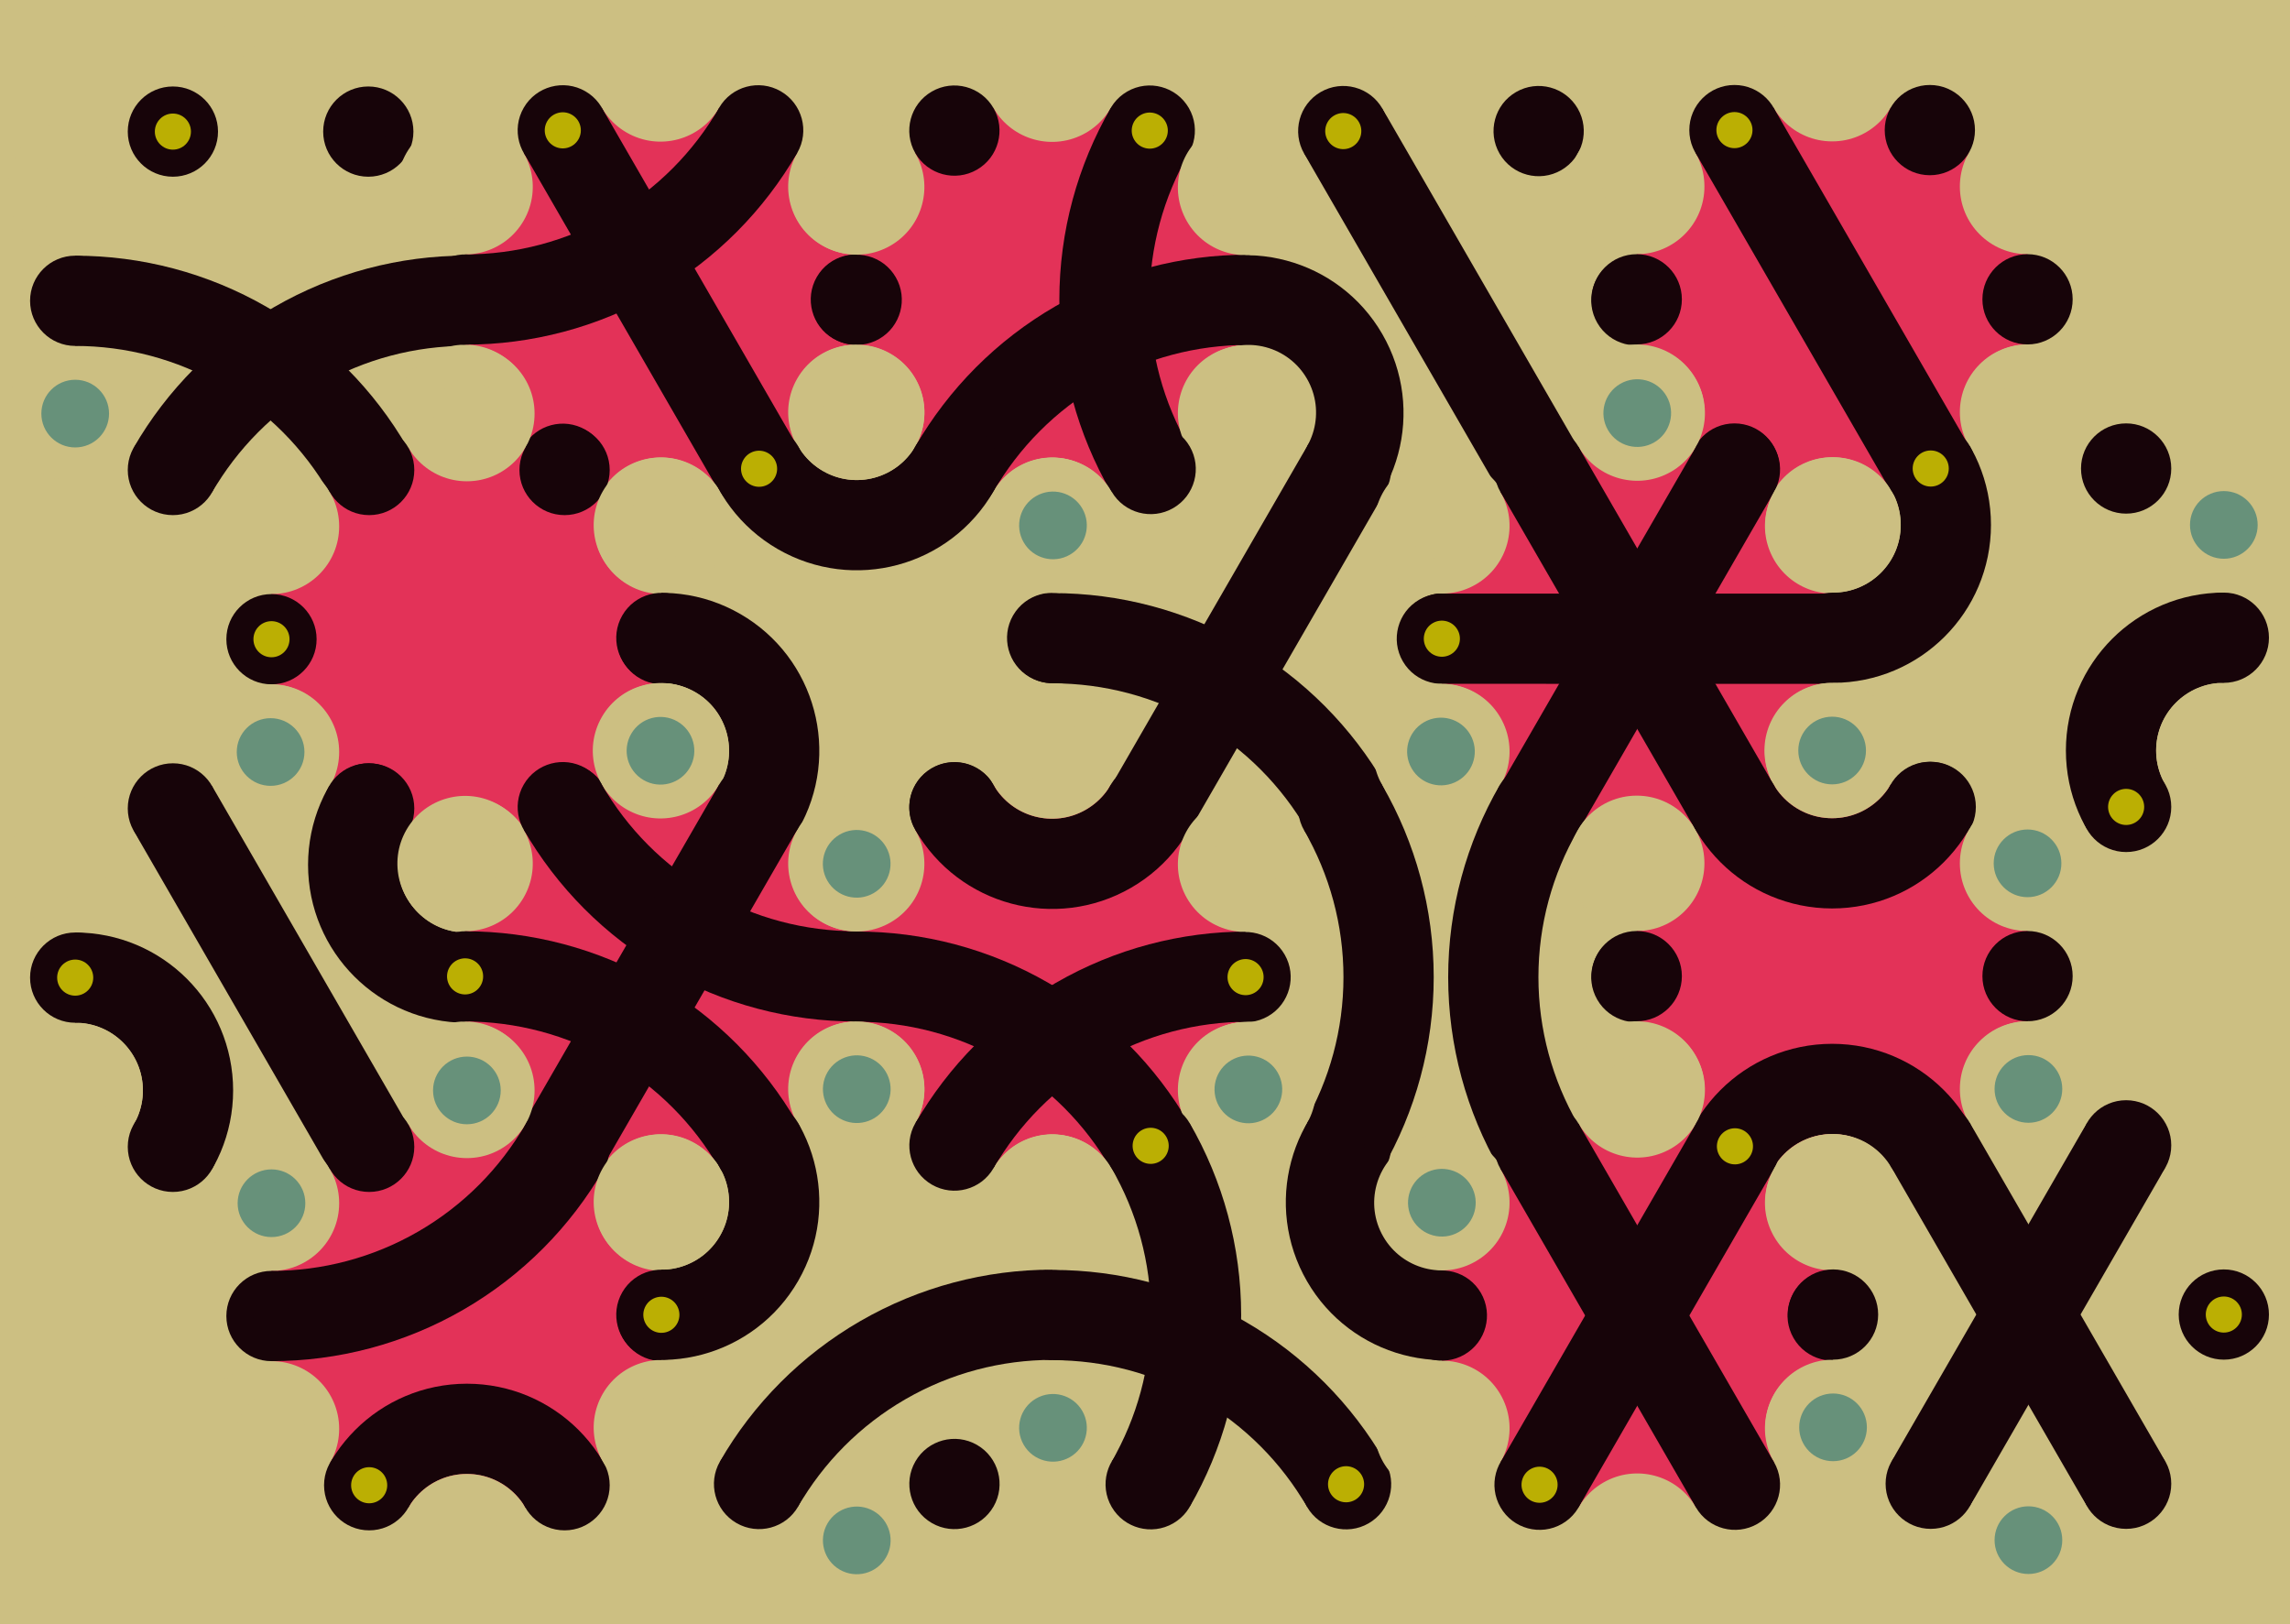 <svg xmlns='http://www.w3.org/2000/svg' width='1015' height='720'><rect width='100%' height='100%' fill='#ccbf82'/><g transform='translate(0,0)'><g transform='rotate(0 120 133)'><svg fill='none' stroke='none'><defs><clipPath id='hex-0-0'><polygon points='206.54,183.33 119.94,233.33 33.33,183.33 33.33,83.33 119.94,33.33 206.54,83.33'/></clipPath></defs><polygon points='206.54,183.33 119.94,233.33 33.33,183.33 33.33,83.33 119.94,33.33 206.54,83.33' fill='#ccbf82'/><circle r='133.335' cx='119.935' cy='133.335' fill='#ccbf82' clip-path='url(#hex-0-0)'/><g stroke='#170409' stroke-width='40' clip-path='url(#hex-0-0)'><g><circle cx='33.33' cy='283.34' stroke='#170409' r='150' fill='none'/></g><g><circle cx='206.54' cy='283.32' stroke='#170409' r='150' fill='none'/></g></g><circle cx='206.54' cy='183.33' r='30' fill='#ccbf82'/><circle cx='206.54' cy='183.33' r='15' fill='#ccbf82'/><circle cx='119.94' cy='233.33' r='30' fill='#ccbf82'/><circle cx='119.94' cy='233.33' r='15' fill='#ccbf82'/><circle cx='33.33' cy='183.33' r='30' fill='#ccbf82'/><circle cx='33.33' cy='183.33' r='15' fill='#67917a'/><circle cx='33.33' cy='83.33' r='30' fill='#ccbf82'/><circle cx='33.33' cy='83.33' r='15' fill='#ccbf82'/><circle cx='119.94' cy='33.33' r='30' fill='#ccbf82'/><circle cx='119.94' cy='33.33' r='15' fill='#ccbf82'/><circle cx='206.54' cy='83.33' r='30' fill='#ccbf82'/><circle cx='206.54' cy='83.33' r='15' fill='#67917a'/><circle cx='163.24' cy='208.33' r='20' fill='#170409'/><circle cx='163.24' cy='208.33' r='8' fill='#170409'/><circle cx='76.63' cy='208.33' r='20' fill='#170409'/><circle cx='76.63' cy='208.33' r='8' fill='#170409'/><circle cx='33.33' cy='133.33' r='20' fill='#170409'/><circle cx='33.33' cy='133.33' r='8' fill='#170409'/><circle cx='76.63' cy='58.33' r='20' fill='#170409'/><circle cx='76.63' cy='58.33' r='8' fill='#bbaf03'/><circle cx='163.24' cy='58.33' r='20' fill='#170409'/><circle cx='163.24' cy='58.33' r='8' fill='#170409'/><circle cx='206.54' cy='133.33' r='20' fill='#170409'/><circle cx='206.54' cy='133.33' r='8' fill='#170409'/></svg></g></g><g transform='translate(173,0)'><g transform='rotate(120 120 133)'><svg fill='none' stroke='none'><defs><clipPath id='hex-0-1'><polygon points='206.54,183.33 119.94,233.33 33.33,183.33 33.33,83.33 119.94,33.33 206.54,83.33'/></clipPath></defs><polygon points='206.54,183.33 119.94,233.33 33.33,183.33 33.33,83.33 119.94,33.33 206.54,83.33' fill='#ccbf82'/><circle r='133.335' cx='119.935' cy='133.335' fill='#e33258' clip-path='url(#hex-0-1)'/><g stroke='#170409' stroke-width='40' clip-path='url(#hex-0-1)'><g><circle cx='33.33' cy='283.34' stroke='#170409' r='150' fill='none'/></g><line x1='76.63' y1='208.33' x2='163.24' y2='58.33'/></g><circle cx='206.54' cy='183.33' r='30' fill='#ccbf82'/><circle cx='206.54' cy='183.33' r='15' fill='#67917a'/><circle cx='119.94' cy='233.33' r='30' fill='#ccbf82'/><circle cx='119.94' cy='233.33' r='15' fill='#ccbf82'/><circle cx='33.33' cy='183.33' r='30' fill='#ccbf82'/><circle cx='33.33' cy='183.33' r='15' fill='#ccbf82'/><circle cx='33.33' cy='83.33' r='30' fill='#ccbf82'/><circle cx='33.33' cy='83.33' r='15' fill='#ccbf82'/><circle cx='119.94' cy='33.33' r='30' fill='#ccbf82'/><circle cx='119.94' cy='33.33' r='15' fill='#67917a'/><circle cx='206.54' cy='83.33' r='30' fill='#ccbf82'/><circle cx='206.54' cy='83.33' r='15' fill='#ccbf82'/><circle cx='163.24' cy='208.33' r='20' fill='#170409'/><circle cx='163.24' cy='208.33' r='8' fill='#170409'/><circle cx='76.63' cy='208.33' r='20' fill='#170409'/><circle cx='76.63' cy='208.33' r='8' fill='#bbaf03'/><circle cx='33.33' cy='133.33' r='20' fill='#170409'/><circle cx='33.33' cy='133.33' r='8' fill='#170409'/><circle cx='76.63' cy='58.33' r='20' fill='#170409'/><circle cx='76.63' cy='58.33' r='8' fill='#170409'/><circle cx='163.24' cy='58.33' r='20' fill='#170409'/><circle cx='163.24' cy='58.33' r='8' fill='#170409'/><circle cx='206.54' cy='133.33' r='20' fill='#170409'/><circle cx='206.54' cy='133.33' r='8' fill='#bbaf03'/></svg></g></g><g transform='translate(346,0)'><g transform='rotate(240 120 133)'><svg fill='none' stroke='none'><defs><clipPath id='hex-0-2'><polygon points='206.54,183.33 119.94,233.33 33.33,183.33 33.33,83.33 119.94,33.33 206.54,83.33'/></clipPath></defs><polygon points='206.54,183.33 119.94,233.33 33.33,183.33 33.33,83.33 119.94,33.33 206.54,83.33' fill='#ccbf82'/><circle r='133.335' cx='119.935' cy='133.335' fill='#e33258' clip-path='url(#hex-0-2)'/><g stroke='#170409' stroke-width='40' clip-path='url(#hex-0-2)'><g><circle cx='33.33' cy='283.34' stroke='#170409' r='150' fill='none'/></g><g><circle cx='-53.28' cy='133.33' stroke='#170409' r='150' fill='none'/></g></g><circle cx='206.54' cy='183.33' r='30' fill='#ccbf82'/><circle cx='206.54' cy='183.33' r='15' fill='#ccbf82'/><circle cx='119.94' cy='233.33' r='30' fill='#ccbf82'/><circle cx='119.94' cy='233.33' r='15' fill='#ccbf82'/><circle cx='33.33' cy='183.33' r='30' fill='#ccbf82'/><circle cx='33.33' cy='183.33' r='15' fill='#67917a'/><circle cx='33.33' cy='83.33' r='30' fill='#ccbf82'/><circle cx='33.33' cy='83.33' r='15' fill='#ccbf82'/><circle cx='119.94' cy='33.33' r='30' fill='#ccbf82'/><circle cx='119.94' cy='33.33' r='15' fill='#ccbf82'/><circle cx='206.54' cy='83.33' r='30' fill='#ccbf82'/><circle cx='206.54' cy='83.33' r='15' fill='#ccbf82'/><circle cx='163.24' cy='208.33' r='20' fill='#170409'/><circle cx='163.24' cy='208.33' r='8' fill='#bbaf03'/><circle cx='76.63' cy='208.33' r='20' fill='#170409'/><circle cx='76.63' cy='208.33' r='8' fill='#170409'/><circle cx='33.33' cy='133.33' r='20' fill='#170409'/><circle cx='33.33' cy='133.33' r='8' fill='#170409'/><circle cx='76.63' cy='58.33' r='20' fill='#170409'/><circle cx='76.63' cy='58.33' r='8' fill='#bbaf03'/><circle cx='163.24' cy='58.33' r='20' fill='#170409'/><circle cx='163.24' cy='58.33' r='8' fill='#170409'/><circle cx='206.54' cy='133.33' r='20' fill='#170409'/><circle cx='206.54' cy='133.33' r='8' fill='#170409'/></svg></g></g><g transform='translate(519,0)'><g transform='rotate(60 120 133)'><svg fill='none' stroke='none'><defs><clipPath id='hex-0-3'><polygon points='206.54,183.33 119.94,233.33 33.33,183.33 33.33,83.33 119.94,33.33 206.54,83.33'/></clipPath></defs><polygon points='206.54,183.33 119.94,233.33 33.33,183.33 33.33,83.33 119.94,33.33 206.54,83.33' fill='#ccbf82'/><circle r='133.335' cx='119.935' cy='133.335' fill='#ccbf82' clip-path='url(#hex-0-3)'/><g stroke='#170409' stroke-width='40' clip-path='url(#hex-0-3)'><g><circle cx='119.94' cy='233.33' stroke='#170409' r='50' fill='none'/></g><line x1='33.33' y1='133.33' x2='206.54' y2='133.33'/></g><circle cx='206.54' cy='183.33' r='30' fill='#ccbf82'/><circle cx='206.54' cy='183.33' r='15' fill='#67917a'/><circle cx='119.94' cy='233.33' r='30' fill='#ccbf82'/><circle cx='119.94' cy='233.33' r='15' fill='#67917a'/><circle cx='33.33' cy='183.33' r='30' fill='#ccbf82'/><circle cx='33.33' cy='183.33' r='15' fill='#ccbf82'/><circle cx='33.33' cy='83.33' r='30' fill='#ccbf82'/><circle cx='33.33' cy='83.33' r='15' fill='#ccbf82'/><circle cx='119.94' cy='33.33' r='30' fill='#ccbf82'/><circle cx='119.94' cy='33.33' r='15' fill='#67917a'/><circle cx='206.54' cy='83.33' r='30' fill='#ccbf82'/><circle cx='206.54' cy='83.33' r='15' fill='#ccbf82'/><circle cx='163.24' cy='208.33' r='20' fill='#170409'/><circle cx='163.24' cy='208.33' r='8' fill='#170409'/><circle cx='76.63' cy='208.33' r='20' fill='#170409'/><circle cx='76.63' cy='208.33' r='8' fill='#170409'/><circle cx='33.33' cy='133.33' r='20' fill='#170409'/><circle cx='33.33' cy='133.33' r='8' fill='#bbaf03'/><circle cx='76.63' cy='58.33' r='20' fill='#170409'/><circle cx='76.63' cy='58.33' r='8' fill='#170409'/><circle cx='163.24' cy='58.33' r='20' fill='#170409'/><circle cx='163.24' cy='58.33' r='8' fill='#170409'/><circle cx='206.54' cy='133.33' r='20' fill='#170409'/><circle cx='206.54' cy='133.33' r='8' fill='#bbaf03'/></svg></g></g><g transform='translate(692,0)'><g transform='rotate(180 120 133)'><svg fill='none' stroke='none'><defs><clipPath id='hex-0-4'><polygon points='206.54,183.33 119.94,233.33 33.33,183.33 33.33,83.33 119.94,33.33 206.54,83.33'/></clipPath></defs><polygon points='206.54,183.33 119.94,233.33 33.33,183.33 33.33,83.33 119.94,33.33 206.54,83.33' fill='#ccbf82'/><circle r='133.335' cx='119.935' cy='133.335' fill='#e33258' clip-path='url(#hex-0-4)'/><g stroke='#170409' stroke-width='40' clip-path='url(#hex-0-4)'><line x1='163.24' y1='208.33' x2='76.63' y2='58.33'/></g><circle cx='206.54' cy='183.33' r='30' fill='#ccbf82'/><circle cx='206.54' cy='183.33' r='15' fill='#ccbf82'/><circle cx='119.94' cy='233.33' r='30' fill='#ccbf82'/><circle cx='119.94' cy='233.33' r='15' fill='#ccbf82'/><circle cx='33.33' cy='183.33' r='30' fill='#ccbf82'/><circle cx='33.33' cy='183.33' r='15' fill='#ccbf82'/><circle cx='33.33' cy='83.33' r='30' fill='#ccbf82'/><circle cx='33.33' cy='83.33' r='15' fill='#67917a'/><circle cx='119.94' cy='33.33' r='30' fill='#ccbf82'/><circle cx='119.94' cy='33.33' r='15' fill='#ccbf82'/><circle cx='206.54' cy='83.33' r='30' fill='#ccbf82'/><circle cx='206.54' cy='83.33' r='15' fill='#ccbf82'/><circle cx='163.24' cy='208.33' r='20' fill='#170409'/><circle cx='163.24' cy='208.33' r='8' fill='#bbaf03'/><circle cx='76.63' cy='208.33' r='20' fill='#170409'/><circle cx='76.63' cy='208.33' r='8' fill='#170409'/><circle cx='33.33' cy='133.33' r='20' fill='#170409'/><circle cx='33.33' cy='133.33' r='8' fill='#170409'/><circle cx='76.63' cy='58.33' r='20' fill='#170409'/><circle cx='76.63' cy='58.33' r='8' fill='#170409'/><circle cx='163.24' cy='58.33' r='20' fill='#170409'/><circle cx='163.24' cy='58.33' r='8' fill='#bbaf03'/><circle cx='206.54' cy='133.33' r='20' fill='#170409'/><circle cx='206.54' cy='133.33' r='8' fill='#170409'/></svg></g></g><g transform='translate(87,150)'><g transform='rotate(0 120 133)'><svg fill='none' stroke='none'><defs><clipPath id='hex-1-0'><polygon points='206.54,183.33 119.94,233.33 33.33,183.33 33.33,83.33 119.94,33.33 206.54,83.33'/></clipPath></defs><polygon points='206.54,183.33 119.94,233.33 33.33,183.33 33.33,83.33 119.94,33.33 206.54,83.33' fill='#ccbf82'/><circle r='133.335' cx='119.935' cy='133.335' fill='#e33258' clip-path='url(#hex-1-0)'/><circle cx='206.54' cy='183.33' r='30' fill='#ccbf82'/><circle cx='206.54' cy='183.33' r='15' fill='#ccbf82'/><circle cx='119.94' cy='233.33' r='30' fill='#ccbf82'/><circle cx='119.94' cy='233.33' r='15' fill='#67917a'/><circle cx='33.33' cy='183.33' r='30' fill='#ccbf82'/><circle cx='33.33' cy='183.33' r='15' fill='#ccbf82'/><circle cx='33.33' cy='83.33' r='30' fill='#ccbf82'/><circle cx='33.33' cy='83.33' r='15' fill='#ccbf82'/><circle cx='119.94' cy='33.33' r='30' fill='#ccbf82'/><circle cx='119.94' cy='33.33' r='15' fill='#ccbf82'/><circle cx='206.54' cy='83.33' r='30' fill='#ccbf82'/><circle cx='206.54' cy='83.33' r='15' fill='#67917a'/><circle cx='163.24' cy='208.33' r='20' fill='#170409'/><circle cx='163.24' cy='208.33' r='8' fill='#170409'/><circle cx='76.63' cy='208.33' r='20' fill='#170409'/><circle cx='76.63' cy='208.33' r='8' fill='#170409'/><circle cx='33.33' cy='133.33' r='20' fill='#170409'/><circle cx='33.33' cy='133.33' r='8' fill='#bbaf03'/><circle cx='76.63' cy='58.33' r='20' fill='#170409'/><circle cx='76.63' cy='58.33' r='8' fill='#170409'/><circle cx='163.24' cy='58.33' r='20' fill='#170409'/><circle cx='163.24' cy='58.33' r='8' fill='#170409'/><circle cx='206.54' cy='133.33' r='20' fill='#170409'/><circle cx='206.54' cy='133.33' r='8' fill='#170409'/></svg></g></g><g transform='translate(260,150)'><g transform='rotate(120 120 133)'><svg fill='none' stroke='none'><defs><clipPath id='hex-1-1'><polygon points='206.54,183.33 119.94,233.33 33.33,183.33 33.33,83.33 119.94,33.33 206.54,83.33'/></clipPath></defs><polygon points='206.54,183.33 119.94,233.33 33.33,183.33 33.33,83.33 119.94,33.33 206.54,83.33' fill='#ccbf82'/><circle r='133.335' cx='119.935' cy='133.335' fill='#ccbf82' clip-path='url(#hex-1-1)'/><g stroke='#170409' stroke-width='40' clip-path='url(#hex-1-1)'><g><circle cx='206.54' cy='183.33' stroke='#170409' r='50' fill='none'/></g><g><circle cx='33.33' cy='183.33' stroke='#170409' r='50' fill='none'/></g></g><circle cx='206.54' cy='183.33' r='30' fill='#ccbf82'/><circle cx='206.54' cy='183.33' r='15' fill='#67917a'/><circle cx='119.94' cy='233.33' r='30' fill='#ccbf82'/><circle cx='119.94' cy='233.33' r='15' fill='#ccbf82'/><circle cx='33.33' cy='183.33' r='30' fill='#ccbf82'/><circle cx='33.33' cy='183.33' r='15' fill='#ccbf82'/><circle cx='33.33' cy='83.33' r='30' fill='#ccbf82'/><circle cx='33.33' cy='83.33' r='15' fill='#67917a'/><circle cx='119.94' cy='33.33' r='30' fill='#ccbf82'/><circle cx='119.94' cy='33.33' r='15' fill='#ccbf82'/><circle cx='206.54' cy='83.33' r='30' fill='#ccbf82'/><circle cx='206.54' cy='83.33' r='15' fill='#ccbf82'/><circle cx='163.24' cy='208.33' r='20' fill='#170409'/><circle cx='163.24' cy='208.33' r='8' fill='#170409'/><circle cx='76.63' cy='208.33' r='20' fill='#170409'/><circle cx='76.63' cy='208.33' r='8' fill='#bbaf03'/><circle cx='33.33' cy='133.33' r='20' fill='#170409'/><circle cx='33.33' cy='133.33' r='8' fill='#170409'/><circle cx='76.63' cy='58.33' r='20' fill='#170409'/><circle cx='76.63' cy='58.33' r='8' fill='#170409'/><circle cx='163.24' cy='58.33' r='20' fill='#170409'/><circle cx='163.24' cy='58.33' r='8' fill='#bbaf03'/><circle cx='206.54' cy='133.33' r='20' fill='#170409'/><circle cx='206.54' cy='133.33' r='8' fill='#170409'/></svg></g></g><g transform='translate(433,150)'><g transform='rotate(240 120 133)'><svg fill='none' stroke='none'><defs><clipPath id='hex-1-2'><polygon points='206.54,183.33 119.94,233.33 33.33,183.33 33.33,83.33 119.94,33.33 206.54,83.33'/></clipPath></defs><polygon points='206.54,183.33 119.94,233.33 33.33,183.33 33.33,83.33 119.94,33.33 206.54,83.33' fill='#ccbf82'/><circle r='133.335' cx='119.935' cy='133.335' fill='#ccbf82' clip-path='url(#hex-1-2)'/><g stroke='#170409' stroke-width='40' clip-path='url(#hex-1-2)'><line x1='163.24' y1='208.33' x2='76.63' y2='58.33'/><g><circle cx='33.33' cy='-16.68' stroke='#170409' r='150' fill='none'/></g></g><circle cx='206.54' cy='183.33' r='30' fill='#ccbf82'/><circle cx='206.54' cy='183.33' r='15' fill='#ccbf82'/><circle cx='119.94' cy='233.33' r='30' fill='#ccbf82'/><circle cx='119.94' cy='233.33' r='15' fill='#67917a'/><circle cx='33.33' cy='183.33' r='30' fill='#ccbf82'/><circle cx='33.33' cy='183.33' r='15' fill='#67917a'/><circle cx='33.33' cy='83.33' r='30' fill='#ccbf82'/><circle cx='33.33' cy='83.33' r='15' fill='#ccbf82'/><circle cx='119.94' cy='33.33' r='30' fill='#ccbf82'/><circle cx='119.94' cy='33.33' r='15' fill='#ccbf82'/><circle cx='206.54' cy='83.33' r='30' fill='#ccbf82'/><circle cx='206.54' cy='83.33' r='15' fill='#67917a'/><circle cx='163.24' cy='208.33' r='20' fill='#170409'/><circle cx='163.24' cy='208.33' r='8' fill='#170409'/><circle cx='76.63' cy='208.33' r='20' fill='#170409'/><circle cx='76.63' cy='208.33' r='8' fill='#170409'/><circle cx='33.33' cy='133.33' r='20' fill='#170409'/><circle cx='33.33' cy='133.33' r='8' fill='#170409'/><circle cx='76.63' cy='58.33' r='20' fill='#170409'/><circle cx='76.63' cy='58.33' r='8' fill='#bbaf03'/><circle cx='163.24' cy='58.33' r='20' fill='#170409'/><circle cx='163.24' cy='58.33' r='8' fill='#170409'/><circle cx='206.54' cy='133.33' r='20' fill='#170409'/><circle cx='206.54' cy='133.33' r='8' fill='#170409'/></svg></g></g><g transform='translate(606,150)'><g transform='rotate(60 120 133)'><svg fill='none' stroke='none'><defs><clipPath id='hex-1-3'><polygon points='206.54,183.33 119.94,233.33 33.33,183.33 33.33,83.33 119.94,33.33 206.54,83.33'/></clipPath></defs><polygon points='206.54,183.33 119.94,233.33 33.33,183.33 33.33,83.33 119.94,33.33 206.54,83.33' fill='#ccbf82'/><circle r='133.335' cx='119.935' cy='133.335' fill='#e33258' clip-path='url(#hex-1-3)'/><g stroke='#170409' stroke-width='40' clip-path='url(#hex-1-3)'><line x1='163.24' y1='208.33' x2='76.63' y2='58.33'/><line x1='76.63' y1='208.33' x2='163.24' y2='58.33'/><line x1='33.33' y1='133.33' x2='206.54' y2='133.33'/></g><circle cx='206.54' cy='183.33' r='30' fill='#ccbf82'/><circle cx='206.54' cy='183.33' r='15' fill='#67917a'/><circle cx='119.94' cy='233.33' r='30' fill='#ccbf82'/><circle cx='119.94' cy='233.33' r='15' fill='#ccbf82'/><circle cx='33.33' cy='183.33' r='30' fill='#ccbf82'/><circle cx='33.33' cy='183.33' r='15' fill='#ccbf82'/><circle cx='33.33' cy='83.33' r='30' fill='#ccbf82'/><circle cx='33.33' cy='83.33' r='15' fill='#67917a'/><circle cx='119.94' cy='33.33' r='30' fill='#ccbf82'/><circle cx='119.94' cy='33.33' r='15' fill='#67917a'/><circle cx='206.54' cy='83.33' r='30' fill='#ccbf82'/><circle cx='206.54' cy='83.33' r='15' fill='#ccbf82'/><circle cx='163.24' cy='208.33' r='20' fill='#170409'/><circle cx='163.24' cy='208.33' r='8' fill='#170409'/><circle cx='76.63' cy='208.33' r='20' fill='#170409'/><circle cx='76.63' cy='208.33' r='8' fill='#bbaf03'/><circle cx='33.33' cy='133.33' r='20' fill='#170409'/><circle cx='33.33' cy='133.33' r='8' fill='#170409'/><circle cx='76.63' cy='58.33' r='20' fill='#170409'/><circle cx='76.63' cy='58.33' r='8' fill='#170409'/><circle cx='163.24' cy='58.33' r='20' fill='#170409'/><circle cx='163.24' cy='58.33' r='8' fill='#170409'/><circle cx='206.54' cy='133.33' r='20' fill='#170409'/><circle cx='206.54' cy='133.33' r='8' fill='#bbaf03'/></svg></g></g><g transform='translate(779,150)'><g transform='rotate(180 120 133)'><svg fill='none' stroke='none'><defs><clipPath id='hex-1-4'><polygon points='206.54,183.33 119.94,233.33 33.33,183.33 33.33,83.33 119.94,33.33 206.54,83.33'/></clipPath></defs><polygon points='206.54,183.33 119.94,233.33 33.33,183.33 33.33,83.33 119.94,33.33 206.54,83.33' fill='#ccbf82'/><circle r='133.335' cx='119.935' cy='133.335' fill='#ccbf82' clip-path='url(#hex-1-4)'/><g stroke='#170409' stroke-width='40' clip-path='url(#hex-1-4)'><g><circle cx='206.54' cy='183.33' stroke='#170409' r='50' fill='none'/></g><g><circle cx='33.33' cy='83.33' stroke='#170409' r='50' fill='none'/></g></g><circle cx='206.54' cy='183.33' r='30' fill='#ccbf82'/><circle cx='206.54' cy='183.33' r='15' fill='#ccbf82'/><circle cx='119.94' cy='233.33' r='30' fill='#ccbf82'/><circle cx='119.94' cy='233.33' r='15' fill='#ccbf82'/><circle cx='33.33' cy='183.33' r='30' fill='#ccbf82'/><circle cx='33.33' cy='183.33' r='15' fill='#67917a'/><circle cx='33.33' cy='83.33' r='30' fill='#ccbf82'/><circle cx='33.33' cy='83.33' r='15' fill='#ccbf82'/><circle cx='119.94' cy='33.33' r='30' fill='#ccbf82'/><circle cx='119.94' cy='33.33' r='15' fill='#ccbf82'/><circle cx='206.54' cy='83.33' r='30' fill='#ccbf82'/><circle cx='206.54' cy='83.33' r='15' fill='#ccbf82'/><circle cx='163.24' cy='208.33' r='20' fill='#170409'/><circle cx='163.24' cy='208.33' r='8' fill='#bbaf03'/><circle cx='76.63' cy='208.33' r='20' fill='#170409'/><circle cx='76.63' cy='208.33' r='8' fill='#170409'/><circle cx='33.33' cy='133.33' r='20' fill='#170409'/><circle cx='33.33' cy='133.33' r='8' fill='#170409'/><circle cx='76.63' cy='58.33' r='20' fill='#170409'/><circle cx='76.63' cy='58.33' r='8' fill='#bbaf03'/><circle cx='163.24' cy='58.33' r='20' fill='#170409'/><circle cx='163.24' cy='58.33' r='8' fill='#170409'/><circle cx='206.54' cy='133.33' r='20' fill='#170409'/><circle cx='206.54' cy='133.33' r='8' fill='#170409'/></svg></g></g><g transform='translate(0,300)'><g transform='rotate(0 120 133)'><svg fill='none' stroke='none'><defs><clipPath id='hex-2-0'><polygon points='206.54,183.33 119.94,233.33 33.33,183.33 33.33,83.33 119.94,33.33 206.54,83.33'/></clipPath></defs><polygon points='206.54,183.33 119.94,233.33 33.33,183.33 33.33,83.33 119.94,33.33 206.54,83.33' fill='#ccbf82'/><circle r='133.335' cx='119.935' cy='133.335' fill='#ccbf82' clip-path='url(#hex-2-0)'/><g stroke='#170409' stroke-width='40' clip-path='url(#hex-2-0)'><line x1='163.24' y1='208.33' x2='76.63' y2='58.33'/><g><circle cx='33.33' cy='183.33' stroke='#170409' r='50' fill='none'/></g><g><circle cx='206.54' cy='83.33' stroke='#170409' r='50' fill='none'/></g></g><circle cx='206.54' cy='183.33' r='30' fill='#ccbf82'/><circle cx='206.54' cy='183.33' r='15' fill='#67917a'/><circle cx='119.94' cy='233.33' r='30' fill='#ccbf82'/><circle cx='119.94' cy='233.33' r='15' fill='#67917a'/><circle cx='33.33' cy='183.33' r='30' fill='#ccbf82'/><circle cx='33.33' cy='183.33' r='15' fill='#ccbf82'/><circle cx='33.33' cy='83.33' r='30' fill='#ccbf82'/><circle cx='33.33' cy='83.33' r='15' fill='#ccbf82'/><circle cx='119.94' cy='33.33' r='30' fill='#ccbf82'/><circle cx='119.94' cy='33.33' r='15' fill='#67917a'/><circle cx='206.54' cy='83.33' r='30' fill='#ccbf82'/><circle cx='206.54' cy='83.33' r='15' fill='#ccbf82'/><circle cx='163.24' cy='208.33' r='20' fill='#170409'/><circle cx='163.24' cy='208.33' r='8' fill='#170409'/><circle cx='76.63' cy='208.33' r='20' fill='#170409'/><circle cx='76.63' cy='208.33' r='8' fill='#170409'/><circle cx='33.33' cy='133.33' r='20' fill='#170409'/><circle cx='33.33' cy='133.33' r='8' fill='#bbaf03'/><circle cx='76.63' cy='58.33' r='20' fill='#170409'/><circle cx='76.63' cy='58.33' r='8' fill='#170409'/><circle cx='163.24' cy='58.33' r='20' fill='#170409'/><circle cx='163.24' cy='58.33' r='8' fill='#170409'/><circle cx='206.54' cy='133.33' r='20' fill='#170409'/><circle cx='206.54' cy='133.33' r='8' fill='#bbaf03'/></svg></g></g><g transform='translate(173,300)'><g transform='rotate(120 120 133)'><svg fill='none' stroke='none'><defs><clipPath id='hex-2-1'><polygon points='206.54,183.33 119.94,233.33 33.33,183.33 33.33,83.33 119.94,33.33 206.54,83.33'/></clipPath></defs><polygon points='206.54,183.33 119.94,233.33 33.33,183.33 33.33,83.33 119.94,33.33 206.54,83.33' fill='#ccbf82'/><circle r='133.335' cx='119.935' cy='133.335' fill='#e33258' clip-path='url(#hex-2-1)'/><g stroke='#170409' stroke-width='40' clip-path='url(#hex-2-1)'><g><circle cx='293.14' cy='133.33' stroke='#170409' r='150' fill='none'/></g><g><circle cx='-53.28' cy='133.33' stroke='#170409' r='150' fill='none'/></g><line x1='33.33' y1='133.33' x2='206.54' y2='133.33'/></g><circle cx='206.54' cy='183.33' r='30' fill='#ccbf82'/><circle cx='206.54' cy='183.33' r='15' fill='#ccbf82'/><circle cx='119.94' cy='233.33' r='30' fill='#ccbf82'/><circle cx='119.94' cy='233.33' r='15' fill='#ccbf82'/><circle cx='33.33' cy='183.33' r='30' fill='#ccbf82'/><circle cx='33.33' cy='183.33' r='15' fill='#67917a'/><circle cx='33.33' cy='83.33' r='30' fill='#ccbf82'/><circle cx='33.33' cy='83.33' r='15' fill='#67917a'/><circle cx='119.94' cy='33.33' r='30' fill='#ccbf82'/><circle cx='119.94' cy='33.33' r='15' fill='#ccbf82'/><circle cx='206.54' cy='83.33' r='30' fill='#ccbf82'/><circle cx='206.54' cy='83.33' r='15' fill='#ccbf82'/><circle cx='163.24' cy='208.33' r='20' fill='#170409'/><circle cx='163.24' cy='208.33' r='8' fill='#bbaf03'/><circle cx='76.63' cy='208.33' r='20' fill='#170409'/><circle cx='76.63' cy='208.33' r='8' fill='#170409'/><circle cx='33.33' cy='133.33' r='20' fill='#170409'/><circle cx='33.33' cy='133.33' r='8' fill='#170409'/><circle cx='76.63' cy='58.33' r='20' fill='#170409'/><circle cx='76.63' cy='58.33' r='8' fill='#170409'/><circle cx='163.24' cy='58.33' r='20' fill='#170409'/><circle cx='163.24' cy='58.33' r='8' fill='#bbaf03'/><circle cx='206.54' cy='133.33' r='20' fill='#170409'/><circle cx='206.54' cy='133.33' r='8' fill='#170409'/></svg></g></g><g transform='translate(346,300)'><g transform='rotate(240 120 133)'><svg fill='none' stroke='none'><defs><clipPath id='hex-2-2'><polygon points='206.54,183.33 119.94,233.33 33.33,183.33 33.33,83.33 119.94,33.33 206.54,83.33'/></clipPath></defs><polygon points='206.54,183.33 119.94,233.33 33.33,183.33 33.33,83.33 119.94,33.33 206.54,83.33' fill='#ccbf82'/><circle r='133.335' cx='119.935' cy='133.335' fill='#e33258' clip-path='url(#hex-2-2)'/><g stroke='#170409' stroke-width='40' clip-path='url(#hex-2-2)'><g><circle cx='206.54' cy='183.33' stroke='#170409' r='50' fill='none'/></g><g><circle cx='-53.28' cy='133.33' stroke='#170409' r='150' fill='none'/></g><g><circle cx='33.33' cy='-16.68' stroke='#170409' r='150' fill='none'/></g></g><circle cx='206.54' cy='183.33' r='30' fill='#ccbf82'/><circle cx='206.54' cy='183.33' r='15' fill='#ccbf82'/><circle cx='119.94' cy='233.33' r='30' fill='#ccbf82'/><circle cx='119.94' cy='233.33' r='15' fill='#67917a'/><circle cx='33.33' cy='183.33' r='30' fill='#ccbf82'/><circle cx='33.33' cy='183.33' r='15' fill='#ccbf82'/><circle cx='33.33' cy='83.33' r='30' fill='#ccbf82'/><circle cx='33.33' cy='83.33' r='15' fill='#ccbf82'/><circle cx='119.94' cy='33.33' r='30' fill='#ccbf82'/><circle cx='119.94' cy='33.33' r='15' fill='#67917a'/><circle cx='206.54' cy='83.33' r='30' fill='#ccbf82'/><circle cx='206.54' cy='83.33' r='15' fill='#67917a'/><circle cx='163.24' cy='208.33' r='20' fill='#170409'/><circle cx='163.24' cy='208.33' r='8' fill='#170409'/><circle cx='76.63' cy='208.33' r='20' fill='#170409'/><circle cx='76.63' cy='208.33' r='8' fill='#170409'/><circle cx='33.33' cy='133.33' r='20' fill='#170409'/><circle cx='33.33' cy='133.33' r='8' fill='#bbaf03'/><circle cx='76.63' cy='58.33' r='20' fill='#170409'/><circle cx='76.63' cy='58.33' r='8' fill='#170409'/><circle cx='163.24' cy='58.33' r='20' fill='#170409'/><circle cx='163.24' cy='58.33' r='8' fill='#170409'/><circle cx='206.54' cy='133.33' r='20' fill='#170409'/><circle cx='206.54' cy='133.33' r='8' fill='#170409'/></svg></g></g><g transform='translate(519,300)'><g transform='rotate(60 120 133)'><svg fill='none' stroke='none'><defs><clipPath id='hex-2-3'><polygon points='206.54,183.33 119.94,233.33 33.33,183.33 33.33,83.33 119.94,33.33 206.54,83.33'/></clipPath></defs><polygon points='206.54,183.33 119.94,233.33 33.33,183.33 33.33,83.33 119.94,33.33 206.54,83.33' fill='#ccbf82'/><circle r='133.335' cx='119.935' cy='133.335' fill='#ccbf82' clip-path='url(#hex-2-3)'/><g stroke='#170409' stroke-width='40' clip-path='url(#hex-2-3)'><g><circle cx='33.33' cy='283.34' stroke='#170409' r='150' fill='none'/></g><g><circle cx='206.54' cy='-16.66' stroke='#170409' r='150' fill='none'/></g></g><circle cx='206.54' cy='183.33' r='30' fill='#ccbf82'/><circle cx='206.54' cy='183.33' r='15' fill='#ccbf82'/><circle cx='119.94' cy='233.33' r='30' fill='#ccbf82'/><circle cx='119.94' cy='233.33' r='15' fill='#ccbf82'/><circle cx='33.33' cy='183.33' r='30' fill='#ccbf82'/><circle cx='33.33' cy='183.33' r='15' fill='#ccbf82'/><circle cx='33.33' cy='83.33' r='30' fill='#ccbf82'/><circle cx='33.33' cy='83.33' r='15' fill='#67917a'/><circle cx='119.94' cy='33.33' r='30' fill='#ccbf82'/><circle cx='119.94' cy='33.33' r='15' fill='#ccbf82'/><circle cx='206.54' cy='83.33' r='30' fill='#ccbf82'/><circle cx='206.54' cy='83.33' r='15' fill='#ccbf82'/><circle cx='163.24' cy='208.33' r='20' fill='#170409'/><circle cx='163.24' cy='208.33' r='8' fill='#bbaf03'/><circle cx='76.63' cy='208.33' r='20' fill='#170409'/><circle cx='76.63' cy='208.33' r='8' fill='#bbaf03'/><circle cx='33.33' cy='133.33' r='20' fill='#170409'/><circle cx='33.33' cy='133.33' r='8' fill='#170409'/><circle cx='76.63' cy='58.33' r='20' fill='#170409'/><circle cx='76.63' cy='58.33' r='8' fill='#170409'/><circle cx='163.24' cy='58.33' r='20' fill='#170409'/><circle cx='163.24' cy='58.33' r='8' fill='#bbaf03'/><circle cx='206.54' cy='133.33' r='20' fill='#170409'/><circle cx='206.54' cy='133.33' r='8' fill='#170409'/></svg></g></g><g transform='translate(692,300)'><g transform='rotate(180 120 133)'><svg fill='none' stroke='none'><defs><clipPath id='hex-2-4'><polygon points='206.54,183.33 119.94,233.33 33.33,183.33 33.33,83.33 119.94,33.33 206.54,83.33'/></clipPath></defs><polygon points='206.54,183.33 119.94,233.33 33.33,183.33 33.33,83.33 119.94,33.33 206.54,83.33' fill='#ccbf82'/><circle r='133.335' cx='119.935' cy='133.335' fill='#e33258' clip-path='url(#hex-2-4)'/><g stroke='#170409' stroke-width='40' clip-path='url(#hex-2-4)'><g><circle cx='119.94' cy='233.33' stroke='#170409' r='50' fill='none'/></g><g><circle cx='119.94' cy='33.33' stroke='#170409' r='50' fill='none'/></g></g><circle cx='206.54' cy='183.33' r='30' fill='#ccbf82'/><circle cx='206.54' cy='183.33' r='15' fill='#ccbf82'/><circle cx='119.94' cy='233.33' r='30' fill='#ccbf82'/><circle cx='119.94' cy='233.33' r='15' fill='#67917a'/><circle cx='33.33' cy='183.33' r='30' fill='#ccbf82'/><circle cx='33.33' cy='183.33' r='15' fill='#67917a'/><circle cx='33.33' cy='83.33' r='30' fill='#ccbf82'/><circle cx='33.33' cy='83.33' r='15' fill='#ccbf82'/><circle cx='119.94' cy='33.33' r='30' fill='#ccbf82'/><circle cx='119.94' cy='33.33' r='15' fill='#ccbf82'/><circle cx='206.54' cy='83.33' r='30' fill='#ccbf82'/><circle cx='206.54' cy='83.33' r='15' fill='#67917a'/><circle cx='163.24' cy='208.33' r='20' fill='#170409'/><circle cx='163.24' cy='208.33' r='8' fill='#170409'/><circle cx='76.63' cy='208.33' r='20' fill='#170409'/><circle cx='76.63' cy='208.33' r='8' fill='#170409'/><circle cx='33.33' cy='133.33' r='20' fill='#170409'/><circle cx='33.33' cy='133.33' r='8' fill='#170409'/><circle cx='76.63' cy='58.33' r='20' fill='#170409'/><circle cx='76.63' cy='58.33' r='8' fill='#bbaf03'/><circle cx='163.24' cy='58.33' r='20' fill='#170409'/><circle cx='163.24' cy='58.33' r='8' fill='#170409'/><circle cx='206.54' cy='133.33' r='20' fill='#170409'/><circle cx='206.54' cy='133.33' r='8' fill='#170409'/></svg></g></g><g transform='translate(87,450)'><g transform='rotate(0 120 133)'><svg fill='none' stroke='none'><defs><clipPath id='hex-3-0'><polygon points='206.54,183.33 119.94,233.33 33.33,183.33 33.33,83.33 119.94,33.33 206.54,83.33'/></clipPath></defs><polygon points='206.54,183.33 119.94,233.33 33.33,183.33 33.33,83.33 119.94,33.33 206.54,83.33' fill='#ccbf82'/><circle r='133.335' cx='119.935' cy='133.335' fill='#e33258' clip-path='url(#hex-3-0)'/><g stroke='#170409' stroke-width='40' clip-path='url(#hex-3-0)'><g><circle cx='119.94' cy='233.33' stroke='#170409' r='50' fill='none'/></g><g><circle cx='33.33' cy='-16.68' stroke='#170409' r='150' fill='none'/></g></g><circle cx='206.54' cy='183.33' r='30' fill='#ccbf82'/><circle cx='206.54' cy='183.33' r='15' fill='#67917a'/><circle cx='119.94' cy='233.33' r='30' fill='#ccbf82'/><circle cx='119.94' cy='233.33' r='15' fill='#ccbf82'/><circle cx='33.33' cy='183.33' r='30' fill='#ccbf82'/><circle cx='33.33' cy='183.33' r='15' fill='#ccbf82'/><circle cx='33.33' cy='83.33' r='30' fill='#ccbf82'/><circle cx='33.33' cy='83.33' r='15' fill='#67917a'/><circle cx='119.94' cy='33.33' r='30' fill='#ccbf82'/><circle cx='119.94' cy='33.33' r='15' fill='#67917a'/><circle cx='206.54' cy='83.33' r='30' fill='#ccbf82'/><circle cx='206.54' cy='83.33' r='15' fill='#ccbf82'/><circle cx='163.24' cy='208.33' r='20' fill='#170409'/><circle cx='163.24' cy='208.33' r='8' fill='#170409'/><circle cx='76.63' cy='208.33' r='20' fill='#170409'/><circle cx='76.63' cy='208.33' r='8' fill='#bbaf03'/><circle cx='33.33' cy='133.33' r='20' fill='#170409'/><circle cx='33.33' cy='133.33' r='8' fill='#170409'/><circle cx='76.63' cy='58.33' r='20' fill='#170409'/><circle cx='76.63' cy='58.33' r='8' fill='#170409'/><circle cx='163.24' cy='58.33' r='20' fill='#170409'/><circle cx='163.24' cy='58.33' r='8' fill='#170409'/><circle cx='206.54' cy='133.33' r='20' fill='#170409'/><circle cx='206.54' cy='133.33' r='8' fill='#bbaf03'/></svg></g></g><g transform='translate(260,450)'><g transform='rotate(120 120 133)'><svg fill='none' stroke='none'><defs><clipPath id='hex-3-1'><polygon points='206.54,183.33 119.94,233.33 33.33,183.33 33.33,83.33 119.94,33.33 206.54,83.33'/></clipPath></defs><polygon points='206.54,183.33 119.94,233.33 33.33,183.33 33.33,83.33 119.94,33.33 206.54,83.33' fill='#ccbf82'/><circle r='133.335' cx='119.935' cy='133.335' fill='#ccbf82' clip-path='url(#hex-3-1)'/><g stroke='#170409' stroke-width='40' clip-path='url(#hex-3-1)'><g><circle cx='119.94' cy='233.33' stroke='#170409' r='50' fill='none'/></g><g><circle cx='206.54' cy='-16.66' stroke='#170409' r='150' fill='none'/></g></g><circle cx='206.54' cy='183.33' r='30' fill='#ccbf82'/><circle cx='206.54' cy='183.33' r='15' fill='#ccbf82'/><circle cx='119.94' cy='233.33' r='30' fill='#ccbf82'/><circle cx='119.94' cy='233.33' r='15' fill='#ccbf82'/><circle cx='33.33' cy='183.33' r='30' fill='#ccbf82'/><circle cx='33.33' cy='183.33' r='15' fill='#67917a'/><circle cx='33.33' cy='83.33' r='30' fill='#ccbf82'/><circle cx='33.33' cy='83.33' r='15' fill='#ccbf82'/><circle cx='119.94' cy='33.33' r='30' fill='#ccbf82'/><circle cx='119.94' cy='33.33' r='15' fill='#ccbf82'/><circle cx='206.54' cy='83.33' r='30' fill='#ccbf82'/><circle cx='206.54' cy='83.33' r='15' fill='#67917a'/><circle cx='163.24' cy='208.33' r='20' fill='#170409'/><circle cx='163.24' cy='208.33' r='8' fill='#bbaf03'/><circle cx='76.63' cy='208.33' r='20' fill='#170409'/><circle cx='76.63' cy='208.33' r='8' fill='#170409'/><circle cx='33.33' cy='133.33' r='20' fill='#170409'/><circle cx='33.33' cy='133.33' r='8' fill='#170409'/><circle cx='76.63' cy='58.33' r='20' fill='#170409'/><circle cx='76.63' cy='58.33' r='8' fill='#bbaf03'/><circle cx='163.24' cy='58.33' r='20' fill='#170409'/><circle cx='163.24' cy='58.33' r='8' fill='#170409'/><circle cx='206.54' cy='133.33' r='20' fill='#170409'/><circle cx='206.54' cy='133.33' r='8' fill='#170409'/></svg></g></g><g transform='translate(433,450)'><g transform='rotate(240 120 133)'><svg fill='none' stroke='none'><defs><clipPath id='hex-3-2'><polygon points='206.54,183.33 119.94,233.33 33.33,183.33 33.33,83.33 119.94,33.33 206.54,83.33'/></clipPath></defs><polygon points='206.54,183.33 119.94,233.33 33.33,183.33 33.33,83.33 119.94,33.33 206.54,83.33' fill='#ccbf82'/><circle r='133.335' cx='119.935' cy='133.335' fill='#ccbf82' clip-path='url(#hex-3-2)'/><g stroke='#170409' stroke-width='40' clip-path='url(#hex-3-2)'><g><circle cx='119.94' cy='233.33' stroke='#170409' r='50' fill='none'/></g><g><circle cx='33.33' cy='-16.68' stroke='#170409' r='150' fill='none'/></g><g><circle cx='206.54' cy='-16.66' stroke='#170409' r='150' fill='none'/></g></g><circle cx='206.54' cy='183.33' r='30' fill='#ccbf82'/><circle cx='206.54' cy='183.33' r='15' fill='#67917a'/><circle cx='119.94' cy='233.33' r='30' fill='#ccbf82'/><circle cx='119.94' cy='233.33' r='15' fill='#ccbf82'/><circle cx='33.33' cy='183.33' r='30' fill='#ccbf82'/><circle cx='33.33' cy='183.33' r='15' fill='#ccbf82'/><circle cx='33.33' cy='83.33' r='30' fill='#ccbf82'/><circle cx='33.33' cy='83.33' r='15' fill='#ccbf82'/><circle cx='119.94' cy='33.33' r='30' fill='#ccbf82'/><circle cx='119.94' cy='33.33' r='15' fill='#67917a'/><circle cx='206.54' cy='83.33' r='30' fill='#ccbf82'/><circle cx='206.54' cy='83.33' r='15' fill='#ccbf82'/><circle cx='163.24' cy='208.33' r='20' fill='#170409'/><circle cx='163.24' cy='208.33' r='8' fill='#170409'/><circle cx='76.63' cy='208.33' r='20' fill='#170409'/><circle cx='76.63' cy='208.33' r='8' fill='#bbaf03'/><circle cx='33.33' cy='133.33' r='20' fill='#170409'/><circle cx='33.33' cy='133.33' r='8' fill='#bbaf03'/><circle cx='76.63' cy='58.33' r='20' fill='#170409'/><circle cx='76.63' cy='58.33' r='8' fill='#170409'/><circle cx='163.24' cy='58.33' r='20' fill='#170409'/><circle cx='163.24' cy='58.33' r='8' fill='#170409'/><circle cx='206.54' cy='133.33' r='20' fill='#170409'/><circle cx='206.54' cy='133.33' r='8' fill='#bbaf03'/></svg></g></g><g transform='translate(606,450)'><g transform='rotate(60 120 133)'><svg fill='none' stroke='none'><defs><clipPath id='hex-3-3'><polygon points='206.54,183.33 119.94,233.33 33.33,183.33 33.33,83.33 119.94,33.33 206.54,83.33'/></clipPath></defs><polygon points='206.54,183.33 119.94,233.33 33.33,183.33 33.33,83.33 119.94,33.33 206.54,83.33' fill='#ccbf82'/><circle r='133.335' cx='119.935' cy='133.335' fill='#e33258' clip-path='url(#hex-3-3)'/><g stroke='#170409' stroke-width='40' clip-path='url(#hex-3-3)'><line x1='163.24' y1='208.33' x2='76.63' y2='58.33'/><line x1='33.33' y1='133.33' x2='206.54' y2='133.33'/></g><circle cx='206.54' cy='183.33' r='30' fill='#ccbf82'/><circle cx='206.54' cy='183.33' r='15' fill='#ccbf82'/><circle cx='119.94' cy='233.33' r='30' fill='#ccbf82'/><circle cx='119.94' cy='233.33' r='15' fill='#ccbf82'/><circle cx='33.33' cy='183.33' r='30' fill='#ccbf82'/><circle cx='33.33' cy='183.33' r='15' fill='#67917a'/><circle cx='33.33' cy='83.33' r='30' fill='#ccbf82'/><circle cx='33.33' cy='83.33' r='15' fill='#ccbf82'/><circle cx='119.94' cy='33.33' r='30' fill='#ccbf82'/><circle cx='119.94' cy='33.33' r='15' fill='#ccbf82'/><circle cx='206.54' cy='83.33' r='30' fill='#ccbf82'/><circle cx='206.54' cy='83.33' r='15' fill='#ccbf82'/><circle cx='163.24' cy='208.33' r='20' fill='#170409'/><circle cx='163.24' cy='208.33' r='8' fill='#bbaf03'/><circle cx='76.63' cy='208.33' r='20' fill='#170409'/><circle cx='76.63' cy='208.33' r='8' fill='#170409'/><circle cx='33.33' cy='133.33' r='20' fill='#170409'/><circle cx='33.33' cy='133.33' r='8' fill='#170409'/><circle cx='76.63' cy='58.33' r='20' fill='#170409'/><circle cx='76.63' cy='58.33' r='8' fill='#bbaf03'/><circle cx='163.24' cy='58.33' r='20' fill='#170409'/><circle cx='163.24' cy='58.33' r='8' fill='#bbaf03'/><circle cx='206.54' cy='133.33' r='20' fill='#170409'/><circle cx='206.54' cy='133.33' r='8' fill='#170409'/></svg></g></g><g transform='translate(779,450)'><g transform='rotate(180 120 133)'><svg fill='none' stroke='none'><defs><clipPath id='hex-3-4'><polygon points='206.54,183.33 119.94,233.33 33.33,183.33 33.33,83.33 119.94,33.33 206.54,83.33'/></clipPath></defs><polygon points='206.54,183.33 119.94,233.33 33.33,183.33 33.33,83.33 119.94,33.33 206.54,83.33' fill='#ccbf82'/><circle r='133.335' cx='119.935' cy='133.335' fill='#ccbf82' clip-path='url(#hex-3-4)'/><g stroke='#170409' stroke-width='40' clip-path='url(#hex-3-4)'><line x1='163.24' y1='208.33' x2='76.63' y2='58.33'/><line x1='76.63' y1='208.33' x2='163.24' y2='58.33'/></g><circle cx='206.54' cy='183.33' r='30' fill='#ccbf82'/><circle cx='206.54' cy='183.33' r='15' fill='#ccbf82'/><circle cx='119.94' cy='233.33' r='30' fill='#ccbf82'/><circle cx='119.94' cy='233.33' r='15' fill='#67917a'/><circle cx='33.33' cy='183.33' r='30' fill='#ccbf82'/><circle cx='33.33' cy='183.33' r='15' fill='#ccbf82'/><circle cx='33.33' cy='83.33' r='30' fill='#ccbf82'/><circle cx='33.33' cy='83.33' r='15' fill='#ccbf82'/><circle cx='119.94' cy='33.33' r='30' fill='#ccbf82'/><circle cx='119.94' cy='33.33' r='15' fill='#67917a'/><circle cx='206.54' cy='83.33' r='30' fill='#ccbf82'/><circle cx='206.54' cy='83.33' r='15' fill='#67917a'/><circle cx='163.24' cy='208.33' r='20' fill='#170409'/><circle cx='163.24' cy='208.33' r='8' fill='#170409'/><circle cx='76.63' cy='208.33' r='20' fill='#170409'/><circle cx='76.63' cy='208.33' r='8' fill='#170409'/><circle cx='33.33' cy='133.33' r='20' fill='#170409'/><circle cx='33.33' cy='133.33' r='8' fill='#bbaf03'/><circle cx='76.63' cy='58.33' r='20' fill='#170409'/><circle cx='76.63' cy='58.33' r='8' fill='#170409'/><circle cx='163.24' cy='58.33' r='20' fill='#170409'/><circle cx='163.24' cy='58.33' r='8' fill='#170409'/><circle cx='206.54' cy='133.33' r='20' fill='#170409'/><circle cx='206.54' cy='133.33' r='8' fill='#170409'/></svg></g></g></svg>
